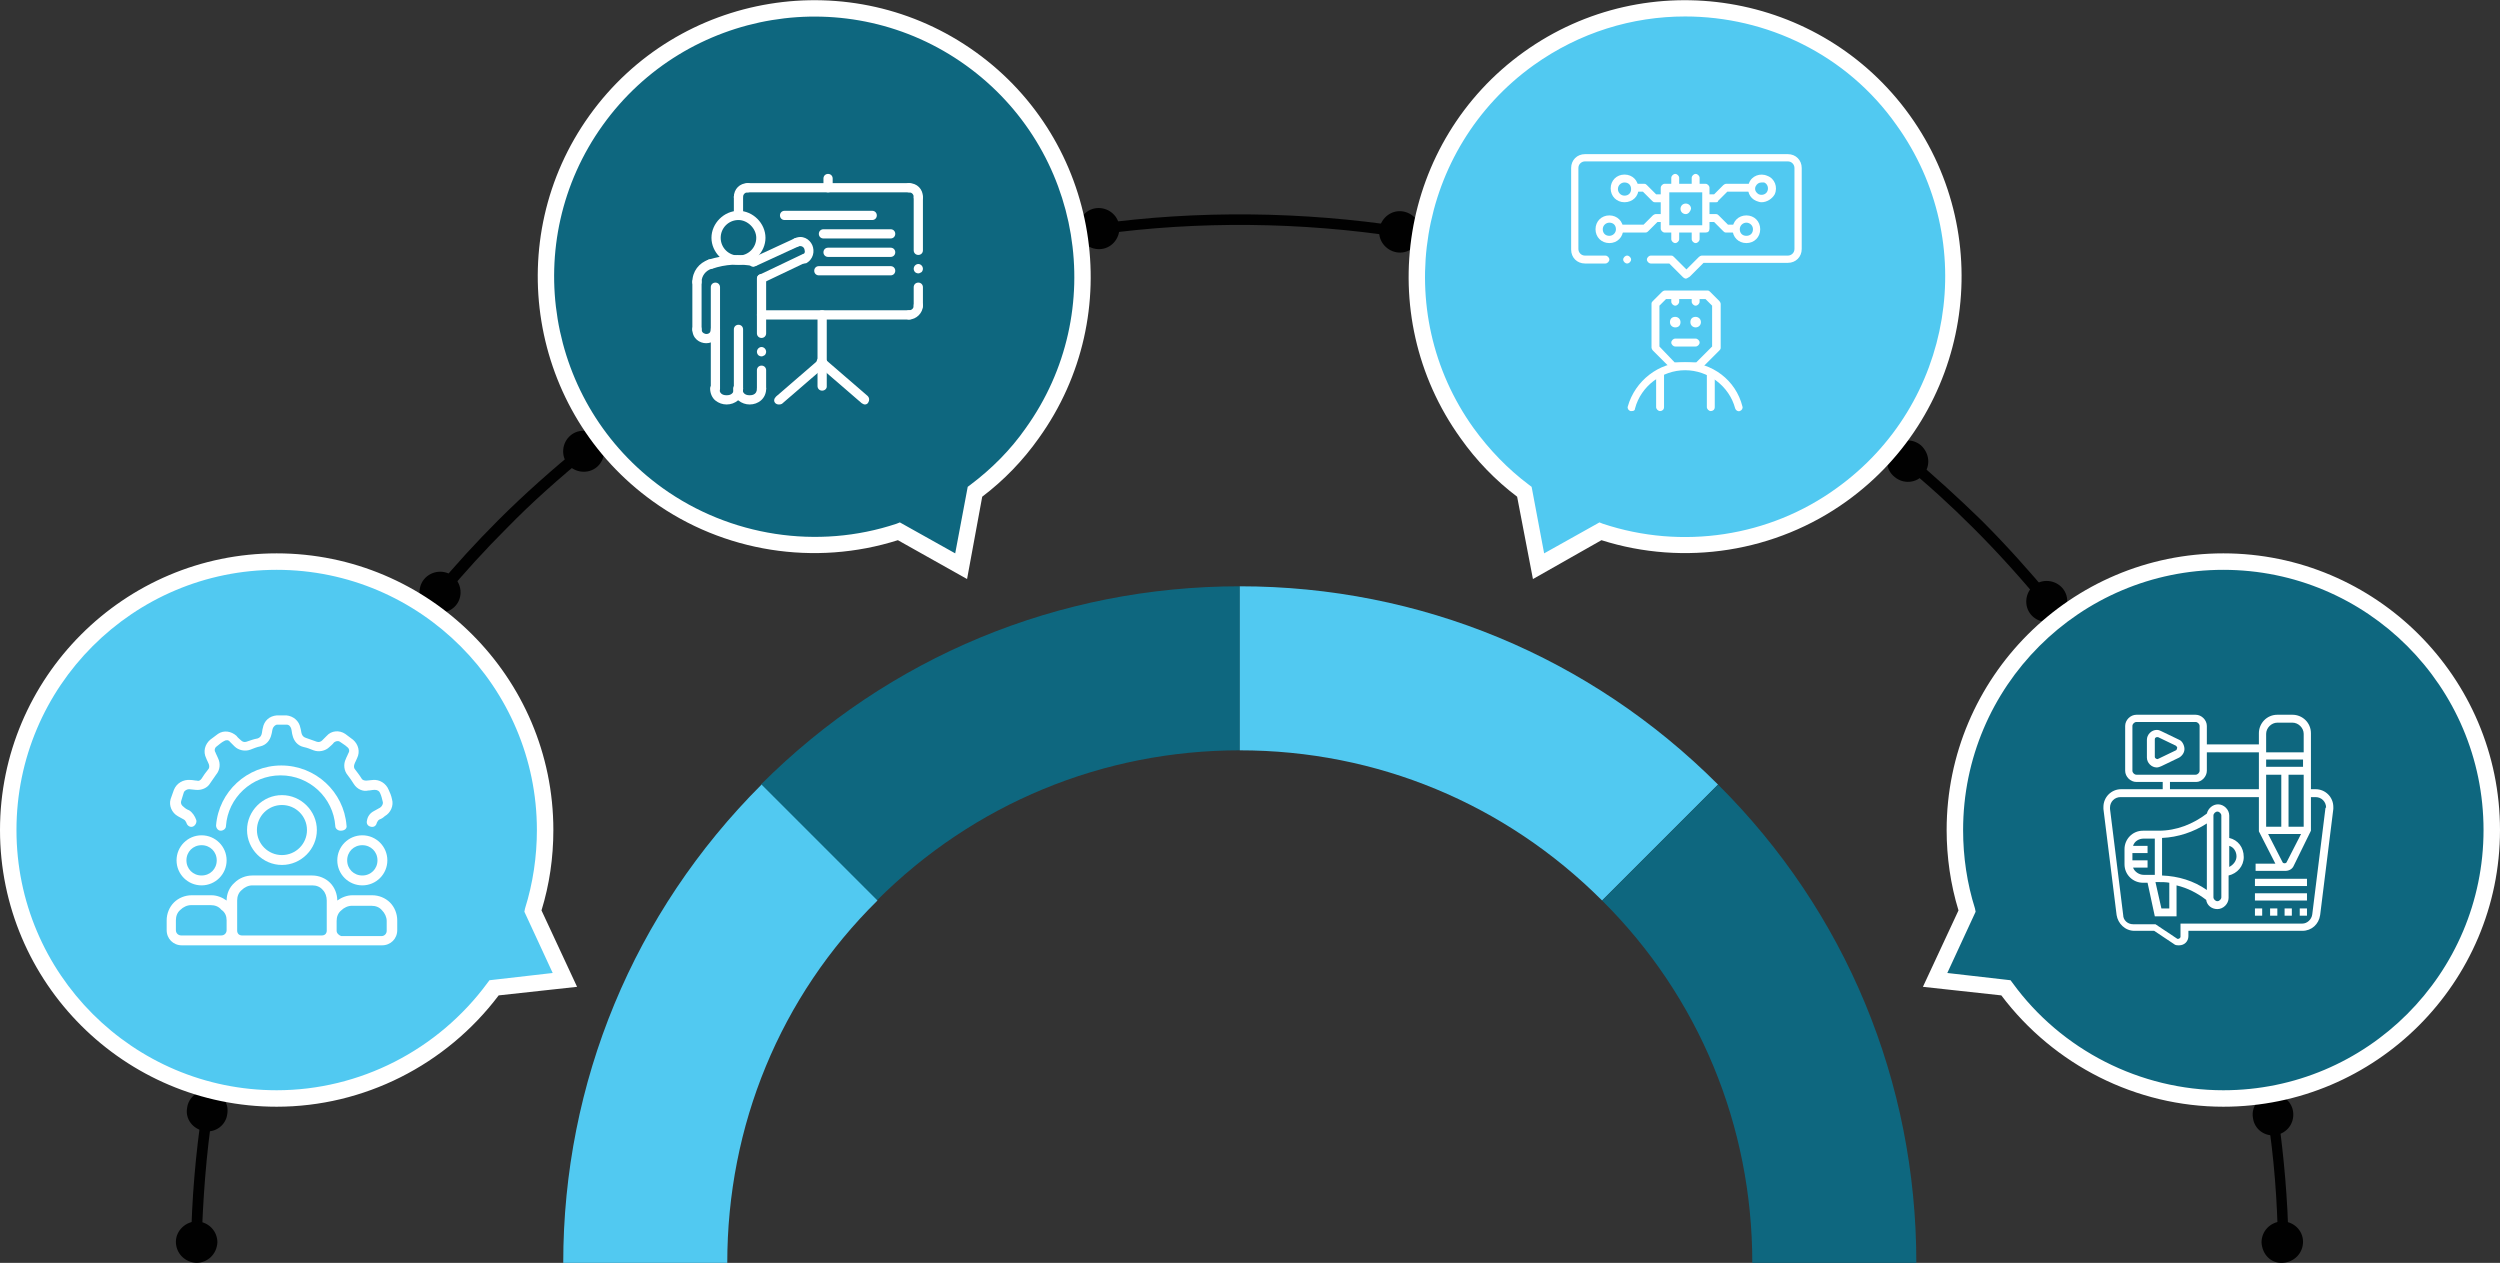 <svg xmlns="http://www.w3.org/2000/svg" xmlns:xlink="http://www.w3.org/1999/xlink" id="Layer_1" x="0px" y="0px" viewBox="0 0 379.5 191.7" style="enable-background:new 0 0 379.5 191.7;" xml:space="preserve"><rect x="0" y="0" width="379.5" height="191.7" fill="#333333" stroke="none"/><style type="text/css">	.st0{opacity:0.3;}	.st1{fill:#010101;}	.st2{fill:#0E677F;}	.st3{fill:#51C9F1;}	.st4{fill:#FFFFFF;}</style><g>	<g class="st0">		<g>			<path class="st1" d="M85.7,148.8l-4.9-10.4c1.2-3.9,1.9-8,1.9-12.3c0-22.5-18.2-40.7-40.7-40.7S1.3,103.6,1.3,126.1    s18.2,40.7,40.7,40.7c13.6,0,25.6-6.6,33-16.8L85.7,148.8z"></path>			<path class="st1" d="M147.3,8.9C129-4.2,103.6,0,90.4,18.2c-13.1,18.3-8.9,43.7,9.3,56.9c11,7.9,24.6,9.5,36.6,5.6l9.4,5.3    l2.1-11.3c3.3-2.4,6.2-5.4,8.7-8.9C169.8,47.4,165.6,22,147.3,8.9z"></path>			<path class="st1" d="M337.5,85.3c-22.5,0-40.7,18.2-40.7,40.7c0,4.3,0.7,8.4,1.9,12.3l-4.9,10.4l10.7,1.2    c7.4,10.2,19.4,16.8,33,16.8c22.5,0,40.7-18.2,40.7-40.7S360,85.3,337.5,85.3z"></path>			<path class="st1" d="M289,18.2c-13.1-18.3-38.6-22.5-56.9-9.3c-18.3,13.1-22.5,38.6-9.3,56.9c2.5,3.5,5.4,6.4,8.7,8.9l2.1,11.3    l9.4-5.3c12,4,25.6,2.4,36.6-5.6C297.9,61.9,302.1,36.5,289,18.2z"></path>		</g>	</g>	<g>		<path class="st2" d="M133.1,136.7l-17.6-17.6C134.9,99.7,160.7,89,188.2,89v24.9C167.4,113.9,147.8,122,133.1,136.7z"></path>	</g>	<g>		<path class="st3" d="M243.2,136.7c-14.7-14.7-34.2-22.8-55-22.8V89c27.4,0,53.2,10.7,72.6,30.1L243.2,136.7z"></path>	</g>	<g>		<path class="st3" d="M110.4,191.7H85.5c0-27.4,10.7-53.2,30.1-72.6l17.6,17.6C118.4,151.3,110.4,170.9,110.4,191.7z"></path>	</g>	<g>		<path class="st2" d="M290.9,191.7H266c0-20.8-8.1-40.4-22.8-55l17.6-17.6C280.2,138.4,290.9,164.2,290.9,191.7z"></path>	</g>	<g>		<g>			<path class="st1" d="M212.7,36h-0.1c-15-2.3-30.7-2.5-45.8-0.4c-0.5,0.1-0.9-0.3-0.9-0.7c-0.1-0.5,0.3-0.9,0.7-0.9    c15.2-2.1,31.1-1.9,46.3,0.4c0.5,0.1,0.8,0.5,0.7,0.9C213.5,35.7,213.1,36,212.7,36z"></path>		</g>		<g>			<path class="st1" d="M213,32.1c1.7,0.3,2.9,1.9,2.6,3.6c-0.3,1.7-1.9,2.9-3.6,2.6c-1.7-0.3-2.9-1.9-2.6-3.6    C209.7,33,211.3,31.8,213,32.1z"></path>		</g>		<g>			<path class="st1" d="M166.4,31.6c-1.7,0.2-2.9,1.8-2.7,3.5s1.8,2.9,3.5,2.7s2.9-1.8,2.7-3.5S168.1,31.4,166.4,31.6z"></path>		</g>	</g>	<g>		<g>			<path class="st1" d="M29.8,189.6L29.8,189.6c-0.5,0-0.8-0.4-0.8-0.8c0.1-6.8,0.7-13.7,1.7-20.4c0.1-0.5,0.5-0.8,0.9-0.7    c0.5,0.1,0.8,0.5,0.7,0.9c-1,6.6-1.5,13.4-1.7,20.2C30.6,189.2,30.2,189.6,29.8,189.6z"></path>		</g>		<g>			<path class="st1" d="M28.4,168.2c0.2-1.7,1.8-2.9,3.5-2.6c1.7,0.2,2.9,1.8,2.6,3.5c-0.2,1.7-1.8,2.9-3.5,2.6    C29.3,171.4,28.1,169.9,28.4,168.2z"></path>		</g>		<g>			<path class="st1" d="M26.7,188.5c0,1.7,1.3,3.1,3.1,3.2c1.7,0,3.1-1.3,3.2-3.1c0-1.7-1.3-3.1-3.1-3.2    C28.2,185.4,26.7,186.8,26.7,188.5z"></path>		</g>	</g>	<g>		<g>			<path class="st1" d="M66.7,90.8c-0.2,0-0.4-0.1-0.5-0.2c-0.4-0.3-0.4-0.8-0.1-1.2c3-3.6,6.2-7.1,9.5-10.4c4-4,8.3-7.8,12.7-11.4    c0.4-0.3,0.9-0.2,1.2,0.1c0.3,0.4,0.2,0.9-0.1,1.2c-4.3,3.5-8.6,7.3-12.5,11.3c-3.3,3.3-6.4,6.7-9.4,10.3    C67.1,90.7,66.9,90.8,66.7,90.8z"></path>		</g>		<g>			<path class="st1" d="M69.2,91.9c-1.1,1.3-3.1,1.5-4.4,0.4c-1.3-1.1-1.5-3.1-0.4-4.4s3.1-1.5,4.4-0.4S70.3,90.6,69.2,91.9z"></path>		</g>		<g>			<path class="st1" d="M90.6,70.9c1.3-1.1,1.5-3.1,0.4-4.4s-3.1-1.5-4.4-0.4s-1.5,3.1-0.4,4.4C87.3,71.8,89.3,72,90.6,70.9z"></path>		</g>	</g>	<g>		<g>			<path class="st1" d="M310.8,92.2c-0.2,0-0.5-0.1-0.6-0.3c-3.3-4-6.9-8-10.6-11.7c-3.4-3.4-7-6.7-10.7-9.7    c-0.4-0.3-0.4-0.8-0.1-1.2c0.3-0.4,0.8-0.4,1.2-0.1c3.7,3.1,7.3,6.4,10.8,9.8c3.7,3.7,7.3,7.7,10.7,11.8c0.3,0.4,0.2,0.9-0.1,1.2    C311.2,92.2,311,92.2,310.8,92.2z"></path>		</g>		<g>			<path class="st1" d="M313.1,89.3c1.1,1.3,0.9,3.3-0.4,4.4s-3.3,0.9-4.4-0.4s-0.9-3.3,0.4-4.4S312,88,313.1,89.3z"></path>		</g>		<g>			<path class="st1" d="M291.6,67.6c-1.3-1.1-3.3-1-4.4,0.4c-1.1,1.3-1,3.3,0.4,4.4c1.3,1.1,3.3,1,4.4-0.4    C293.1,70.7,292.9,68.8,291.6,67.6z"></path>		</g>	</g>	<g>		<g>			<path class="st1" d="M346.6,189.6c-0.5,0-0.8-0.4-0.8-0.8c-0.1-6.5-0.6-13.1-1.6-19.5c-0.1-0.5,0.3-0.9,0.7-0.9    c0.5-0.1,0.9,0.3,0.9,0.7c0.9,6.5,1.5,13.1,1.6,19.7C347.4,189.2,347,189.5,346.6,189.6L346.6,189.6z"></path>		</g>		<g>			<path class="st1" d="M349.6,188.5c0,1.7-1.3,3.1-3.1,3.2s-3.1-1.3-3.2-3.1c0-1.7,1.3-3.1,3.1-3.2    C348.2,185.4,349.6,186.8,349.6,188.5z"></path>		</g>		<g>			<path class="st1" d="M348.1,168.8c-0.2-1.7-1.8-2.9-3.5-2.6c-1.7,0.2-2.9,1.8-2.6,3.5c0.2,1.7,1.8,2.9,3.5,2.6    S348.3,170.5,348.1,168.8z"></path>		</g>	</g>	<g>		<path class="st3" d="M85.7,148.8l-4.9-10.4c1.2-3.9,1.9-8,1.9-12.3c0-22.5-18.2-40.7-40.7-40.7S1.3,103.6,1.3,126.1   s18.2,40.7,40.7,40.7c13.6,0,25.6-6.6,33-16.8L85.7,148.8z"></path>		<path class="st4" d="M42,168c-23.1,0-42-18.8-42-42c0-23.1,18.8-42,42-42c23.1,0,42,18.8,42,42c0,4.2-0.6,8.3-1.8,12.2l5.4,11.6   l-11.9,1.3C67.7,161.7,55.2,168,42,168z M42,86.5c-21.8,0-39.5,17.7-39.5,39.5s17.7,39.5,39.5,39.5c12.6,0,24.5-6.1,32-16.3   l0.3-0.4l9.6-1.1l-4.3-9.3l0.1-0.5c1.2-3.8,1.8-7.9,1.8-11.9C81.5,104.3,63.8,86.5,42,86.5z"></path>	</g>	<g>		<path class="st2" d="M147.3,8.9C129-4.2,103.6,0,90.4,18.2c-13.1,18.3-8.9,43.7,9.3,56.9c11,7.9,24.6,9.5,36.6,5.6l9.4,5.3   l2.1-11.3c3.3-2.4,6.2-5.4,8.7-8.9C169.8,47.4,165.6,22,147.3,8.9z"></path>		<path class="st4" d="M146.8,87.9L136.3,82c-12.6,4-26.5,1.8-37.2-5.9C80.3,62.6,76,36.3,89.5,17.5s39.8-23.1,58.6-9.6l0,0   c18.8,13.5,23.1,39.8,9.6,58.6c-2.4,3.4-5.3,6.4-8.6,8.9L146.8,87.9z M136.6,79.3L145,84l1.9-10.1l0.4-0.3   c3.2-2.4,6.1-5.3,8.4-8.6c12.7-17.7,8.6-42.4-9.1-55.1S104.2,1.3,91.5,19s-8.6,42.4,9.1,55.1c10.2,7.3,23.5,9.4,35.5,5.4   L136.6,79.3z"></path>	</g>	<g>		<path class="st2" d="M337.5,85.3c-22.5,0-40.7,18.2-40.7,40.7c0,4.3,0.7,8.4,1.9,12.3l-4.9,10.4l10.7,1.2   c7.4,10.2,19.4,16.8,33,16.8c22.5,0,40.7-18.2,40.7-40.7S360,85.3,337.5,85.3z"></path>		<path class="st4" d="M337.5,168c-13.2,0-25.7-6.3-33.7-16.9l-11.9-1.3l5.4-11.6c-1.2-3.9-1.8-8.1-1.8-12.2c0-23.1,18.8-42,42-42   c23.1,0,42,18.8,42,42S360.6,168,337.5,168z M295.6,147.7l9.6,1.1l0.3,0.4c7.4,10.2,19.4,16.3,32,16.3c21.8,0,39.5-17.7,39.5-39.5   s-17.7-39.5-39.5-39.5S298,104.2,298,126c0,4.1,0.6,8.1,1.8,11.9l0.1,0.5L295.6,147.7z"></path>	</g>	<g>		<path class="st3" d="M289,18.2c-13.1-18.3-38.6-22.5-56.9-9.3c-18.3,13.1-22.5,38.6-9.3,56.9c2.5,3.5,5.4,6.4,8.7,8.9l2.1,11.3   l9.4-5.3c12,4,25.6,2.4,36.6-5.6C297.9,61.9,302.1,36.5,289,18.2z"></path>		<path class="st4" d="M232.7,87.9l-2.4-12.5c-3.3-2.5-6.2-5.5-8.6-8.9c-13.5-18.8-9.2-45.1,9.6-58.6s45.1-9.2,58.6,9.6l0,0   c13.5,18.8,9.2,45.1-9.6,58.6c-10.7,7.7-24.6,9.9-37.2,5.9L232.7,87.9z M255.8,2.5c-8,0-16,2.4-23,7.4   C215.1,22.6,211,47.3,223.7,65c2.4,3.3,5.2,6.2,8.4,8.6l0.4,0.3l1.9,10.1l8.4-4.7l0.5,0.2c12,4,25.3,2,35.5-5.4   c17.7-12.7,21.8-37.4,9.1-55.1C280.3,8.2,268.1,2.5,255.8,2.5z"></path>	</g>	<g>		<path class="st4" d="M351.5,119.8h-0.7v-8.5c0-1.6-1.3-2.8-2.8-2.8h-2.3c-1.6,0-2.8,1.3-2.8,2.8v1.7H335v-2.8   c0-0.9-0.8-1.7-1.7-1.7h-9c-0.9,0-1.7,0.8-1.7,1.7v6.8c0,0.9,0.8,1.7,1.7,1.7h4v1.1H322c-1.5,0-2.7,1.2-2.7,2.7c0,0.1,0,0.2,0,0.3   l2,16.1c0.2,1.3,1.3,2.4,2.7,2.4h3l3,2c0.2,0.2,0.5,0.2,0.8,0.2c0.8,0,1.4-0.6,1.4-1.4v-0.8h17.3c1.4,0,2.5-1,2.7-2.4l2-16.1   c0-0.1,0-0.2,0-0.3C354.2,121,353,119.8,351.5,119.8L351.5,119.8z M344,111.4c0-0.9,0.8-1.7,1.7-1.7h2.3c0.9,0,1.7,0.8,1.7,1.7   v2.8H344V111.4z M344,115.3h5.6v1.1H344V115.3z M347.4,125.5v-7.9h2.3v7.9H347.4z M349.3,126.6l-2.2,4.3c-0.1,0.2-0.5,0.2-0.6,0   l-2.2-4.3C344.3,126.6,349.3,126.6,349.3,126.6z M344,117.6h2.3v7.9H344V117.6z M335,117v-2.8h7.9v5.6h-13.5v-1.1h4   C334.2,118.7,335,117.9,335,117z M324.3,117.6c-0.3,0-0.6-0.3-0.6-0.6v-6.8c0-0.3,0.3-0.6,0.6-0.6h9c0.3,0,0.6,0.3,0.6,0.6v6.8   c0,0.3-0.3,0.6-0.6,0.6H324.3z M353,122.7l-2,16.1c-0.1,0.8-0.8,1.4-1.5,1.4H331v2c0,0.2-0.3,0.4-0.5,0.3l-3.3-2.2h-3.4   c-0.8,0-1.5-0.6-1.5-1.4l-2-16.1c0-0.1,0-0.1,0-0.2c0-0.9,0.7-1.6,1.6-1.6h21v5.2l2.5,4.9h-3v1.1h4.5c0.6,0,1.1-0.3,1.3-0.8   l2.6-5.3V121h0.7c0.9,0,1.6,0.7,1.6,1.6C353,122.6,353,122.6,353,122.7L353,122.7z"></path>		<path class="st4" d="M338.4,127.2v-3.4c0-0.9-0.8-1.7-1.7-1.7c-0.8,0-1.5,0.6-1.7,1.4c-2.1,1.6-4.6,2.6-7.3,2.6h-2.4   c-1.6,0-2.8,1.3-2.8,2.8v2.3c0,1.6,1.3,2.8,2.8,2.8h0.7l1.1,5.1h3.3v-4.7c1.7,0.4,3.2,1.2,4.5,2.2c0.1,0.8,0.8,1.4,1.7,1.4   c0.9,0,1.7-0.8,1.7-1.7v-3.4c1.3-0.3,2.3-1.4,2.3-2.8C340.6,128.6,339.7,127.5,338.4,127.2L338.4,127.2z M327.1,132.8h-1.7   c-0.7,0-1.4-0.5-1.6-1.1h2.2v-1.1h-2.3v-1.1h2.3v-1.1h-2.2c0.2-0.7,0.9-1.1,1.6-1.1h1.7V132.8z M329.3,137.9h-1.2l-0.9-4h0.5   c0.5,0,1.1,0,1.6,0.1V137.9L329.3,137.9z M335,135.1c-2-1.4-4.3-2.1-6.8-2.2v-5.7c2.4-0.1,4.8-0.9,6.8-2.2V135.1z M337.2,136.2   c0,0.3-0.3,0.6-0.6,0.6s-0.6-0.3-0.6-0.6v-12.4c0-0.3,0.3-0.6,0.6-0.6s0.6,0.3,0.6,0.6V136.2z M338.4,131.6v-3.2   c0.7,0.2,1.1,0.9,1.1,1.6S339,131.3,338.4,131.6L338.4,131.6z"></path>		<path class="st4" d="M330.8,112.3l-2.7-1.3c-0.2-0.1-0.4-0.2-0.7-0.2c-0.8,0-1.5,0.7-1.5,1.5v2.7c0,0.8,0.7,1.5,1.5,1.5   c0.2,0,0.5-0.1,0.7-0.2l2.7-1.3c0.5-0.3,0.8-0.8,0.8-1.3S331.3,112.5,330.8,112.3z M330.3,113.9l-2.7,1.3   c-0.2,0.1-0.5-0.1-0.5-0.3v-2.7c0-0.2,0.2-0.3,0.3-0.3c0.1,0,0.1,0,0.2,0l2.7,1.3c0.1,0.1,0.2,0.2,0.2,0.3   S330.4,113.9,330.3,113.9L330.3,113.9z"></path>		<path class="st4" d="M342.3,133.4h7.9v1.1h-7.9V133.4z"></path>		<path class="st4" d="M342.3,135.6h7.9v1.1h-7.9V135.6z"></path>		<path class="st4" d="M346.8,137.9h1.1v1.1h-1.1V137.9z"></path>		<path class="st4" d="M349.1,137.9h1.1v1.1h-1.1V137.9z"></path>		<path class="st4" d="M342.3,137.9h1.1v1.1h-1.1V137.9z"></path>		<path class="st4" d="M344.6,137.9h1.1v1.1h-1.1V137.9z"></path>	</g>	<g>		<g>			<g>				<path class="st4" d="M258.9,35.3h-6.2c-0.3,0-0.6-0.3-0.6-0.6v-6.2c0-0.3,0.3-0.6,0.6-0.6h6.2c0.3,0,0.6,0.3,0.6,0.6v6.2     C259.5,35.1,259.3,35.3,258.9,35.3z M253.4,34.2h5v-5h-5V34.2z"></path>			</g>			<g>				<path class="st4" d="M254.3,28.8c-0.3,0-0.6-0.3-0.6-0.6V27c0-0.3,0.3-0.6,0.6-0.6s0.6,0.3,0.6,0.6v1.2     C254.9,28.6,254.6,28.8,254.3,28.8z"></path>			</g>			<g>				<path class="st4" d="M257.4,28.8c-0.3,0-0.6-0.3-0.6-0.6V27c0-0.3,0.3-0.6,0.6-0.6s0.6,0.3,0.6,0.6v1.2     C258,28.6,257.7,28.8,257.4,28.8z"></path>			</g>			<g>				<path class="st4" d="M257.4,36.9c-0.3,0-0.6-0.3-0.6-0.6v-1.2c0-0.3,0.3-0.6,0.6-0.6s0.6,0.3,0.6,0.6v1.2     C258,36.6,257.7,36.9,257.4,36.9z"></path>			</g>			<g>				<path class="st4" d="M254.3,36.9c-0.3,0-0.6-0.3-0.6-0.6v-1.2c0-0.3,0.3-0.6,0.6-0.6s0.6,0.3,0.6,0.6v1.2     C254.9,36.6,254.6,36.9,254.3,36.9z"></path>			</g>			<g>				<path class="st4" d="M255.9,32.5c-0.4,0-0.8-0.3-0.8-0.8c0-0.4,0.3-0.8,0.8-0.8l0,0c0.4,0,0.8,0.3,0.8,0.8     C256.6,32.1,256.3,32.5,255.9,32.5z"></path>			</g>			<g>				<path class="st4" d="M255.9,42.3c-0.1,0-0.3-0.1-0.4-0.2l-2.1-2.1h-2.8c-0.3,0-0.6-0.3-0.6-0.6s0.3-0.6,0.6-0.6h3.1     c0.2,0,0.3,0.1,0.4,0.2l1.9,1.9l1.9-1.9c0.1-0.1,0.3-0.2,0.4-0.2h13.1c0.5,0,1-0.4,1-1V25.5c0-0.5-0.4-1-1-1h-30.8     c-0.5,0-1,0.4-1,1v12.3c0,0.5,0.4,1,1,1h3.1c0.3,0,0.6,0.3,0.6,0.6S244,40,243.7,40h-3.1c-1.2,0-2.1-0.9-2.1-2.1V25.5     c0-1.2,0.9-2.1,2.1-2.1h30.8c1.2,0,2.1,0.9,2.1,2.1v12.3c0,1.2-0.9,2.1-2.1,2.1h-12.8l-2.1,2.1C256.2,42.2,256,42.3,255.9,42.3z     "></path>			</g>			<g>				<path class="st4" d="M260.5,30.7h-1.2c-0.3,0-0.6-0.3-0.6-0.6c0-0.3,0.3-0.6,0.6-0.6h0.9l1.4-1.4c0.1-0.1,0.3-0.2,0.4-0.2h3.5     c0.3,0,0.6,0.3,0.6,0.6c0,0.3-0.3,0.6-0.6,0.6h-3.3l-1.4,1.4C260.8,30.7,260.6,30.7,260.5,30.7z"></path>			</g>			<g>				<path class="st4" d="M267.4,30.7c-0.3,0-0.5-0.1-0.8-0.2c-0.5-0.2-0.9-0.6-1.1-1.1s-0.2-1.1,0-1.6c0.4-1.1,1.7-1.6,2.8-1.1     c1.1,0.4,1.6,1.7,1.1,2.8C269,30.2,268.2,30.7,267.4,30.7z M267.4,27.7c-0.4,0-0.7,0.2-0.9,0.6c-0.1,0.2-0.1,0.5,0,0.7     s0.3,0.4,0.5,0.5c0.5,0.2,1.1,0,1.3-0.5c0.2-0.5,0-1.1-0.5-1.3C267.7,27.7,267.5,27.7,267.4,27.7z"></path>			</g>			<g>				<path class="st4" d="M252.4,30.7h-1.2c-0.2,0-0.3-0.1-0.4-0.2l-1.4-1.4h-1c-0.3,0-0.6-0.3-0.6-0.6c0-0.3,0.3-0.6,0.6-0.6h1.2     c0.2,0,0.3,0.1,0.4,0.2l1.4,1.4h0.9c0.3,0,0.6,0.3,0.6,0.6C253,30.5,252.7,30.7,252.4,30.7z"></path>			</g>			<g>				<path class="st4" d="M246.6,30.7c-1.2,0-2.1-0.9-2.1-2.1s0.9-2.1,2.1-2.1c1.2,0,2.1,0.9,2.1,2.1     C248.8,29.8,247.8,30.7,246.6,30.7z M246.6,27.7c-0.5,0-1,0.4-1,1c0,0.5,0.4,1,1,1s1-0.4,1-1S247.2,27.7,246.6,27.7z"></path>			</g>			<g>				<path class="st4" d="M263.2,35.3H262c-0.2,0-0.3-0.1-0.4-0.2l-1.4-1.4h-0.9c-0.3,0-0.6-0.3-0.6-0.6s0.3-0.6,0.6-0.6h1.2     c0.2,0,0.3,0.1,0.4,0.2l1.4,1.4h1c0.3,0,0.6,0.3,0.6,0.6S263.5,35.3,263.2,35.3z"></path>			</g>			<g>				<path class="st4" d="M265.1,36.9c-1.2,0-2.1-0.9-2.1-2.1s0.9-2.1,2.1-2.1s2.1,0.9,2.1,2.1S266.3,36.9,265.1,36.9z M265.1,33.8     c-0.5,0-1,0.4-1,1s0.4,1,1,1s1-0.4,1-1S265.6,33.8,265.1,33.8z"></path>			</g>			<g>				<path class="st4" d="M249.7,35.3h-3.5c-0.3,0-0.6-0.3-0.6-0.6s0.3-0.6,0.6-0.6h3.3l1.4-1.4c0.1-0.1,0.3-0.2,0.4-0.2h1.2     c0.3,0,0.6,0.3,0.6,0.6s-0.3,0.6-0.6,0.6h-0.9l-1.4,1.4C250,35.3,249.9,35.3,249.7,35.3z"></path>			</g>			<g>				<path class="st4" d="M244.3,36.9c-1.2,0-2.1-0.9-2.1-2.1s0.9-2.1,2.1-2.1c1.2,0,2.1,0.9,2.1,2.1S245.5,36.9,244.3,36.9z      M244.3,33.8c-0.5,0-1,0.4-1,1s0.4,1,1,1c0.5,0,1-0.4,1-1S244.9,33.8,244.3,33.8z"></path>			</g>			<g>				<path class="st4" d="M257.7,56.1H254c-0.2,0-0.3-0.1-0.4-0.2l-2.7-2.7c-0.1-0.1-0.2-0.3-0.2-0.4v-6.7c0-0.2,0.1-0.3,0.2-0.4     l1.4-1.4c0.1-0.1,0.3-0.2,0.4-0.2h6.5c0.2,0,0.3,0.1,0.4,0.2l1.4,1.4c0.1,0.1,0.2,0.3,0.2,0.4v6.7c0,0.2-0.1,0.3-0.2,0.4     l-2.7,2.7C258,56.1,257.9,56.1,257.7,56.1z M254.2,55h3.3l2.4-2.4v-6.2l-1-1h-6l-1,1v6.2L254.2,55z"></path>			</g>			<g>				<path class="st4" d="M257.4,52.6h-3.1c-0.3,0-0.6-0.3-0.6-0.6s0.3-0.6,0.6-0.6h3.1c0.3,0,0.6,0.3,0.6,0.6S257.7,52.6,257.4,52.6     z"></path>			</g>			<g>				<path class="st4" d="M254.3,46.4c-0.3,0-0.6-0.3-0.6-0.6v-0.7c0-0.3,0.3-0.6,0.6-0.6s0.6,0.3,0.6,0.6v0.7     C254.9,46.1,254.6,46.4,254.3,46.4z"></path>			</g>			<g>				<path class="st4" d="M257.4,46.4c-0.3,0-0.6-0.3-0.6-0.6v-0.7c0-0.3,0.3-0.6,0.6-0.6s0.6,0.3,0.6,0.6v0.7     C258,46.1,257.7,46.4,257.4,46.4z"></path>			</g>			<g>				<path class="st4" d="M254.3,49.7c-0.4,0-0.8-0.3-0.8-0.8s0.3-0.8,0.8-0.8l0,0c0.4,0,0.8,0.3,0.8,0.8S254.8,49.7,254.3,49.7z"></path>			</g>			<g>				<path class="st4" d="M257.4,49.7c-0.4,0-0.8-0.3-0.8-0.8s0.3-0.8,0.8-0.8l0,0c0.4,0,0.8,0.3,0.8,0.8S257.8,49.7,257.4,49.7z"></path>			</g>			<g>				<path class="st4" d="M247.7,62.4c-0.1,0-0.1,0-0.2,0c-0.3-0.1-0.5-0.4-0.4-0.7c1.1-3.9,4.7-6.7,8.7-6.7c4.1,0,7.7,2.7,8.7,6.7     c0.1,0.3-0.1,0.6-0.4,0.7c-0.3,0.1-0.6-0.1-0.7-0.4c-0.9-3.4-4.1-5.8-7.6-5.8s-6.7,2.4-7.6,5.8C248.2,62.3,248,62.4,247.7,62.4z     "></path>			</g>			<g>				<path class="st4" d="M252,62.4c-0.3,0-0.6-0.3-0.6-0.6v-5.1c0-0.3,0.3-0.6,0.6-0.6s0.6,0.3,0.6,0.6v5.1     C252.6,62.2,252.3,62.4,252,62.4z"></path>			</g>			<g>				<path class="st4" d="M259.7,62.4c-0.3,0-0.6-0.3-0.6-0.6v-5.1c0-0.3,0.3-0.6,0.6-0.6s0.6,0.3,0.6,0.6v5.1     C260.3,62.2,260,62.4,259.7,62.4z"></path>			</g>			<g>				<path class="st4" d="M247,40c-0.3,0-0.6-0.3-0.6-0.6s0.3-0.6,0.6-0.6l0,0c0.3,0,0.6,0.3,0.6,0.6S247.3,40,247,40z"></path>			</g>		</g>	</g>	<g>		<g>			<path class="st4" d="M139.4,41.5c-0.2,0-0.4-0.1-0.5-0.2c-0.1-0.1-0.2-0.3-0.2-0.5s0.1-0.4,0.2-0.5c0.3-0.3,0.7-0.3,1,0    c0.1,0.1,0.2,0.3,0.2,0.5s-0.1,0.4-0.2,0.5C139.7,41.4,139.6,41.5,139.4,41.5z"></path>		</g>		<g>			<path class="st4" d="M115.6,54.1c-0.2,0-0.4-0.1-0.5-0.2c-0.1-0.1-0.2-0.3-0.2-0.5s0.1-0.4,0.2-0.5c0.3-0.3,0.7-0.3,1,0    c0.1,0.1,0.2,0.3,0.2,0.5s-0.1,0.4-0.2,0.5C115.9,54,115.8,54.1,115.6,54.1L115.6,54.1z"></path>		</g>		<g>			<path class="st4" d="M139.4,47.1c-0.4,0-0.7-0.3-0.7-0.7v-2.8c0-0.4,0.3-0.7,0.7-0.7s0.7,0.3,0.7,0.7v2.8    C140.1,46.8,139.8,47.1,139.4,47.1z"></path>		</g>		<g>			<path class="st4" d="M139.4,38.7c-0.4,0-0.7-0.3-0.7-0.7v-8c0-0.4,0.3-0.7,0.7-0.7s0.7,0.3,0.7,0.7v8    C140.1,38.4,139.8,38.7,139.4,38.7z"></path>		</g>		<g>			<path class="st4" d="M115.6,51.3c-0.4,0-0.7-0.3-0.7-0.7v-8.3c0-0.4,0.3-0.7,0.7-0.7s0.7,0.3,0.7,0.7v8.3    C116.3,51,116,51.3,115.6,51.3z"></path>		</g>		<g>			<path class="st4" d="M115.6,59.7c-0.4,0-0.7-0.3-0.7-0.7v-2.8c0-0.4,0.3-0.7,0.7-0.7s0.7,0.3,0.7,0.7V59    C116.3,59.4,116,59.7,115.6,59.7z"></path>		</g>		<g>			<path class="st4" d="M124.8,59.3c-0.4,0-0.7-0.3-0.7-0.7V47.8c0-0.4,0.3-0.7,0.7-0.7s0.7,0.3,0.7,0.7v10.9    C125.5,59,125.2,59.3,124.8,59.3z"></path>		</g>		<g>			<path class="st4" d="M138,48.5c-0.4,0-0.7-0.3-0.7-0.7s0.3-0.7,0.7-0.7s0.7-0.3,0.7-0.7s0.3-0.7,0.7-0.7s0.7,0.3,0.7,0.7    C140.1,47.5,139.1,48.5,138,48.5z"></path>		</g>		<g>			<path class="st4" d="M138,48.5h-22.4c-0.4,0-0.7-0.3-0.7-0.7s0.3-0.7,0.7-0.7H138c0.4,0,0.7,0.3,0.7,0.7S138.4,48.5,138,48.5z"></path>		</g>		<g>			<path class="st4" d="M135.2,36.2H125c-0.4,0-0.7-0.3-0.7-0.7s0.3-0.7,0.7-0.7h10.2c0.4,0,0.7,0.3,0.7,0.7S135.6,36.2,135.2,36.2z    "></path>		</g>		<g>			<path class="st4" d="M135.2,39h-9.5c-0.4,0-0.7-0.3-0.7-0.7s0.3-0.7,0.7-0.7h9.5c0.4,0,0.7,0.3,0.7,0.7S135.6,39,135.2,39z"></path>		</g>		<g>			<path class="st4" d="M135.2,41.8h-10.9c-0.4,0-0.7-0.3-0.7-0.7s0.3-0.7,0.7-0.7h10.9c0.4,0,0.7,0.3,0.7,0.7    S135.6,41.8,135.2,41.8z"></path>		</g>		<g>			<path class="st4" d="M132.4,33.4h-13.3c-0.4,0-0.7-0.3-0.7-0.7s0.3-0.7,0.7-0.7h13.3c0.4,0,0.7,0.3,0.7,0.7    C133.1,33.1,132.8,33.4,132.4,33.4z"></path>		</g>		<g>			<path class="st4" d="M125.7,29.2c-0.4,0-0.7-0.3-0.7-0.7v-1.4c0-0.4,0.3-0.7,0.7-0.7s0.7,0.3,0.7,0.7v1.4    C126.4,28.9,126.1,29.2,125.7,29.2z"></path>		</g>		<g>			<path class="st4" d="M112.1,33.4c-0.4,0-0.7-0.3-0.7-0.7v-2.8c0-0.4,0.3-0.7,0.7-0.7s0.7,0.3,0.7,0.7v2.8    C112.8,33.1,112.5,33.4,112.1,33.4z"></path>		</g>		<g>			<path class="st4" d="M112.1,30.6c-0.4,0-0.7-0.3-0.7-0.7c0-1.2,0.9-2.1,2.1-2.1c0.4,0,0.7,0.3,0.7,0.7s-0.3,0.7-0.7,0.7    c-0.4,0-0.7,0.3-0.7,0.7C112.8,30.3,112.5,30.6,112.1,30.6z"></path>		</g>		<g>			<path class="st4" d="M138,29.2h-24.5c-0.4,0-0.7-0.3-0.7-0.7s0.3-0.7,0.7-0.7H138c0.4,0,0.7,0.3,0.7,0.7S138.4,29.2,138,29.2z"></path>		</g>		<g>			<path class="st4" d="M139.4,30.6c-0.4,0-0.7-0.3-0.7-0.7c0-0.4-0.3-0.7-0.7-0.7s-0.7-0.3-0.7-0.7s0.3-0.7,0.7-0.7    c1.2,0,2.1,0.9,2.1,2.1C140.1,30.3,139.8,30.6,139.4,30.6z"></path>		</g>		<g>			<path class="st4" d="M107.8,40.8c-0.3,0-0.6-0.2-0.7-0.5c-0.1-0.4,0.1-0.8,0.5-0.9c2.3-0.7,4.7-0.9,7-0.4    c0.4,0.1,0.6,0.4,0.6,0.8c-0.1,0.4-0.4,0.6-0.8,0.6c-2.1-0.4-4.3-0.3-6.3,0.4C107.9,40.8,107.8,40.8,107.8,40.8z"></path>		</g>		<g>			<path class="st4" d="M114.4,40.5c-0.3,0-0.5-0.1-0.6-0.4c-0.2-0.3,0-0.8,0.3-0.9l6.5-3c0.3-0.2,0.8,0,0.9,0.3    c0.2,0.3,0,0.8-0.3,0.9l-6.5,3C114.6,40.4,114.5,40.5,114.4,40.5z"></path>		</g>		<g>			<path class="st4" d="M122.1,40c-0.3,0-0.5-0.1-0.6-0.4c-0.2-0.3,0-0.8,0.3-0.9c0.6-0.3,0.3-0.8,0.3-0.9c0-0.1-0.3-0.6-0.9-0.4    c-0.3,0.2-0.8,0-0.9-0.3c-0.2-0.4,0-0.8,0.3-0.9c1.2-0.6,2.3,0.1,2.7,1c0.4,0.9,0.2,2.2-1,2.8C122.3,39.9,122.2,40,122.1,40    L122.1,40z"></path>		</g>		<g>			<path class="st4" d="M115.6,43c-0.3,0-0.5-0.1-0.6-0.4c-0.2-0.4,0-0.8,0.3-0.9l6.5-3.1c0.3-0.2,0.8,0,0.9,0.3    c0.2,0.4,0,0.8-0.3,0.9l-6.5,3.1C115.8,43,115.7,43,115.6,43z"></path>		</g>		<g>			<path class="st4" d="M118.2,61.4c-0.2,0-0.4-0.1-0.5-0.2c-0.3-0.3-0.2-0.7,0.1-1l6.6-5.7c0.3-0.3,0.7-0.2,1,0.1s0.2,0.7-0.1,1    l-6.6,5.7C118.5,61.4,118.4,61.4,118.2,61.4z"></path>		</g>		<g>			<path class="st4" d="M131.3,61.4c-0.2,0-0.3-0.1-0.5-0.2l-6.6-5.7c-0.3-0.3-0.3-0.7-0.1-1c0.3-0.3,0.7-0.3,1-0.1l6.6,5.7    c0.3,0.3,0.3,0.7,0.1,1C131.7,61.3,131.5,61.4,131.3,61.4z"></path>		</g>		<g>			<path class="st4" d="M105.8,50.7c-0.4,0-0.7-0.3-0.7-0.7v-7.2c0-0.4,0.3-0.7,0.7-0.7c0.4,0,0.7,0.3,0.7,0.7V50    C106.5,50.4,106.2,50.7,105.8,50.7z"></path>		</g>		<g>			<path class="st4" d="M105.8,43.5c-0.4,0-0.7-0.3-0.7-0.7c0-1.6,1-2.9,2.5-3.4c0.4-0.1,0.8,0.1,0.9,0.5s-0.1,0.8-0.5,0.9    c-0.9,0.3-1.5,1.1-1.5,2C106.5,43.2,106.2,43.5,105.8,43.5z"></path>		</g>		<g>			<path class="st4" d="M108.6,59.7c-0.4,0-0.7-0.3-0.7-0.7V43.6c0-0.4,0.3-0.7,0.7-0.7s0.7,0.3,0.7,0.7V59    C109.3,59.4,109,59.7,108.6,59.7z"></path>		</g>		<g>			<path class="st4" d="M112.1,40.2c-2.2,0-4.1-1.9-4.1-4.1s1.9-4.1,4.1-4.1s4.1,1.9,4.1,4.1S114.3,40.2,112.1,40.2z M112.1,33.4    c-1.5,0-2.7,1.2-2.7,2.7s1.2,2.7,2.7,2.7s2.7-1.2,2.7-2.7C114.8,34.7,113.5,33.4,112.1,33.4z"></path>		</g>		<g>			<path class="st4" d="M112.1,59.7c-0.4,0-0.7-0.3-0.7-0.7v-9c0-0.4,0.3-0.7,0.7-0.7s0.7,0.3,0.7,0.7v9    C112.8,59.4,112.5,59.7,112.1,59.7z"></path>		</g>		<g>			<path class="st4" d="M107.2,52.1c-1,0-2.1-0.7-2.1-2.1c0-0.4,0.3-0.7,0.7-0.7c0.4,0,0.7,0.3,0.7,0.7c0,0.6,0.6,0.7,0.7,0.7    s0.7,0,0.7-0.7c0-0.4,0.3-0.7,0.7-0.7s0.7,0.3,0.7,0.7C109.3,51.4,108.2,52.1,107.2,52.1z"></path>		</g>		<g>			<path class="st4" d="M113.8,61.4c-0.6,0-1.2-0.2-1.7-0.6c-0.5-0.4-0.8-1.1-0.8-1.8c0-0.4,0.3-0.7,0.7-0.7s0.7,0.3,0.7,0.7    c0,1,0.9,1,1.1,1s1.1,0,1.1-1c0-0.4,0.3-0.7,0.7-0.7s0.7,0.3,0.7,0.7C116.3,60.5,115.1,61.4,113.8,61.4z"></path>		</g>		<g>			<path class="st4" d="M110.3,61.4c-0.6,0-1.2-0.2-1.7-0.6c-0.5-0.4-0.8-1.1-0.8-1.8c0-0.4,0.3-0.7,0.7-0.7s0.7,0.3,0.7,0.7    c0,1,0.9,1,1.1,1s1.1,0,1.1-1c0-0.4,0.3-0.7,0.7-0.7s0.7,0.3,0.7,0.7C112.8,60.5,111.6,61.4,110.3,61.4z"></path>		</g>	</g>	<g transform="translate(-144 -144)">		<g id="Icon">			<path class="st4" d="M186.8,264.7c-2.9,0-5.3,2.4-5.3,5.3s2.4,5.3,5.3,5.3c2.9,0,5.3-2.4,5.3-5.3S189.7,264.7,186.8,264.7z     M186.8,266.2c2.1,0,3.8,1.7,3.8,3.8c0,2.1-1.7,3.8-3.8,3.8s-3.8-1.7-3.8-3.8C183,267.9,184.7,266.2,186.8,266.2z"></path>			<path class="st4" d="M178.4,280.7c-0.7-0.5-1.5-0.8-2.3-0.8c-1,0-2.1,0-3,0c-1,0-2,0.4-2.7,1.1s-1.1,1.7-1.1,2.7v1.5    c0,1.3,1,2.3,2.3,2.3H202c1.3,0,2.3-1,2.3-2.3v-1.5c0-1-0.4-2-1.1-2.7c-0.7-0.7-1.7-1.1-2.7-1.1s-2.1,0-3,0    c-0.8,0-1.6,0.3-2.3,0.8c0-1-0.4-2-1.1-2.7c-0.7-0.7-1.7-1.1-2.7-1.1c-2.7,0-6.5,0-9.1,0c-1,0-2,0.4-2.7,1.1    C178.8,278.7,178.4,279.7,178.4,280.7z M193.6,280.7v4.6c0,0.2-0.1,0.4-0.2,0.5c-0.1,0.1-0.3,0.2-0.5,0.2h-12.2    c-0.2,0-0.4-0.1-0.5-0.2s-0.2-0.3-0.2-0.5v-4.6c0-0.6,0.2-1.2,0.7-1.6c0.4-0.4,1-0.7,1.6-0.7h9.1c0.6,0,1.2,0.2,1.6,0.7    C193.4,279.5,193.6,280.1,193.6,280.7z M178.4,283.7v1.5c0,0.4-0.3,0.8-0.8,0.8h-6.1c-0.4,0-0.8-0.3-0.8-0.8v-1.5    c0-0.6,0.2-1.2,0.7-1.6c0.4-0.4,1-0.7,1.6-0.7h3c0.6,0,1.2,0.2,1.6,0.7C178.2,282.5,178.4,283.1,178.4,283.7z M195.1,285.3v-1.5    c0-0.6,0.2-1.2,0.7-1.6c0.4-0.4,1-0.7,1.6-0.7h3c0.6,0,1.2,0.2,1.6,0.7c0.4,0.4,0.7,1,0.7,1.6v1.5c0,0.4-0.3,0.8-0.8,0.8h-6.1    C195.5,286,195.1,285.7,195.1,285.3z"></path>			<path class="st4" d="M174.6,270.8c-2.1,0-3.8,1.7-3.8,3.8s1.7,3.8,3.8,3.8s3.8-1.7,3.8-3.8S176.7,270.8,174.6,270.8z     M174.6,272.3c1.3,0,2.3,1,2.3,2.3s-1,2.3-2.3,2.3s-2.3-1-2.3-2.3S173.3,272.3,174.6,272.3z"></path>			<g transform="translate(32)">				<path class="st4" d="M167,270.8c-2.1,0-3.8,1.7-3.8,3.8s1.7,3.8,3.8,3.8s3.8-1.7,3.8-3.8S169.1,270.8,167,270.8z M167,272.3     c1.3,0,2.3,1,2.3,2.3s-1,2.3-2.3,2.3s-2.3-1-2.3-2.3S165.7,272.3,167,272.3z"></path>			</g>			<path class="st4" d="M173.8,268.5c-0.2-0.6-0.6-1.2-1.1-1.5c-0.3-0.1-0.6-0.3-0.8-0.5l0,0c-0.3-0.2-0.5-0.5-0.4-0.9    s0.3-0.9,0.4-1.3c0.1-0.3,0.5-0.5,0.8-0.5l0,0c0.3,0,0.7,0.1,1,0.1c0.9,0.1,1.8-0.3,2.2-1c0.3-0.4,0.6-0.9,0.9-1.3l0,0    c0.6-0.7,0.7-1.7,0.3-2.5c-0.1-0.3-0.3-0.6-0.4-0.9l0,0c-0.2-0.3-0.1-0.7,0.2-0.9c0.4-0.3,0.7-0.6,1.1-0.8    c0.3-0.2,0.7-0.2,0.9,0.1l0,0c0.2,0.2,0.5,0.5,0.7,0.7c0.6,0.6,1.6,0.8,2.4,0.5c0.5-0.2,1-0.4,1.5-0.5c0.9-0.2,1.5-0.9,1.7-1.8    c0.1-0.3,0.1-0.6,0.2-0.9l0,0c0.1-0.3,0.4-0.6,0.7-0.6c0.5,0,0.9,0,1.4,0c0.4,0,0.6,0.3,0.7,0.6l0,0c0.1,0.3,0.1,0.7,0.2,1    c0.2,0.9,0.8,1.6,1.7,1.8c0.5,0.1,1,0.3,1.5,0.5l0,0c0.8,0.3,1.8,0.1,2.4-0.5c0.2-0.2,0.5-0.4,0.7-0.7l0,0    c0.3-0.2,0.6-0.3,0.9-0.1c0.4,0.3,0.8,0.5,1.1,0.8c0.3,0.2,0.4,0.6,0.2,0.9l0,0c-0.1,0.3-0.3,0.6-0.4,0.9    c-0.4,0.8-0.3,1.8,0.3,2.5c0.3,0.4,0.6,0.8,0.9,1.3l0,0c0.5,0.8,1.4,1.2,2.2,1c0.3,0,0.6-0.1,1-0.1l0,0c0.4,0,0.7,0.2,0.8,0.5    c0.2,0.4,0.3,0.9,0.4,1.3c0.1,0.3-0.1,0.7-0.4,0.9l0,0c-0.3,0.2-0.6,0.3-0.9,0.5c-0.6,0.3-1,0.8-1.1,1.5    c-0.1,0.4,0.1,0.8,0.6,0.9c0.4,0.1,0.8-0.1,0.9-0.6c0.1-0.2,0.2-0.4,0.4-0.5l0,0c0.3-0.1,0.6-0.3,0.8-0.5    c0.9-0.5,1.4-1.6,1.1-2.6l0,0c-0.1-0.5-0.3-1-0.5-1.4l0,0c-0.4-1-1.4-1.6-2.4-1.5c-0.3,0-0.7,0.1-1,0.1s-0.6-0.1-0.7-0.3    c-0.3-0.5-0.7-1-1-1.4l0,0c-0.2-0.2-0.2-0.5-0.1-0.8l0,0c0.1-0.3,0.3-0.6,0.4-0.9c0.5-1,0.2-2.1-0.6-2.8l0,0    c-0.4-0.3-0.8-0.6-1.2-0.9l0,0c-0.9-0.6-2.1-0.5-2.8,0.3c-0.2,0.2-0.5,0.5-0.7,0.7c-0.2,0.2-0.5,0.3-0.8,0.2    c-0.6-0.2-1.1-0.4-1.7-0.6l0,0c-0.3-0.1-0.5-0.3-0.6-0.6l0,0c-0.1-0.3-0.1-0.6-0.2-0.9c-0.2-1.1-1.1-1.8-2.1-1.9l0,0    c-0.5,0-1,0-1.5,0l0,0c-1.1,0.1-1.9,0.8-2.1,1.9c-0.1,0.3-0.1,0.7-0.2,1c-0.1,0.3-0.3,0.5-0.6,0.6c-0.6,0.1-1.1,0.3-1.7,0.5l0,0    c-0.3,0.1-0.6,0-0.8-0.2l0,0c-0.2-0.2-0.5-0.4-0.7-0.7c-0.8-0.7-1.9-0.9-2.8-0.3l0,0c-0.4,0.3-0.8,0.6-1.2,0.9l0,0    c-0.8,0.7-1.1,1.8-0.6,2.8c0.1,0.3,0.3,0.6,0.4,0.9c0.1,0.3,0.1,0.6-0.1,0.8c-0.4,0.5-0.7,0.9-1,1.4l0,0    c-0.2,0.3-0.5,0.4-0.7,0.3l0,0c-0.3,0-0.6-0.1-1-0.1c-1.1-0.1-2.1,0.5-2.5,1.5l0,0c-0.2,0.5-0.3,0.9-0.5,1.4l0,0    c-0.3,1,0.2,2.1,1.1,2.6c0.3,0.2,0.6,0.3,0.9,0.5c0.2,0.1,0.3,0.3,0.4,0.5c0.1,0.4,0.5,0.7,0.9,0.6    C173.6,269.4,173.9,268.9,173.8,268.5L173.8,268.5z"></path>			<path class="st4" d="M196.6,269.3c-0.4-5.1-4.7-9.1-9.9-9.1s-9.5,4-9.9,9.1c0,0.4,0.3,0.8,0.7,0.8s0.8-0.3,0.8-0.7    c0.3-4.3,3.9-7.7,8.3-7.7c4.4,0,8,3.4,8.3,7.7c0,0.4,0.4,0.7,0.8,0.7C196.4,270.1,196.7,269.7,196.6,269.3z"></path>		</g>	</g></g></svg>